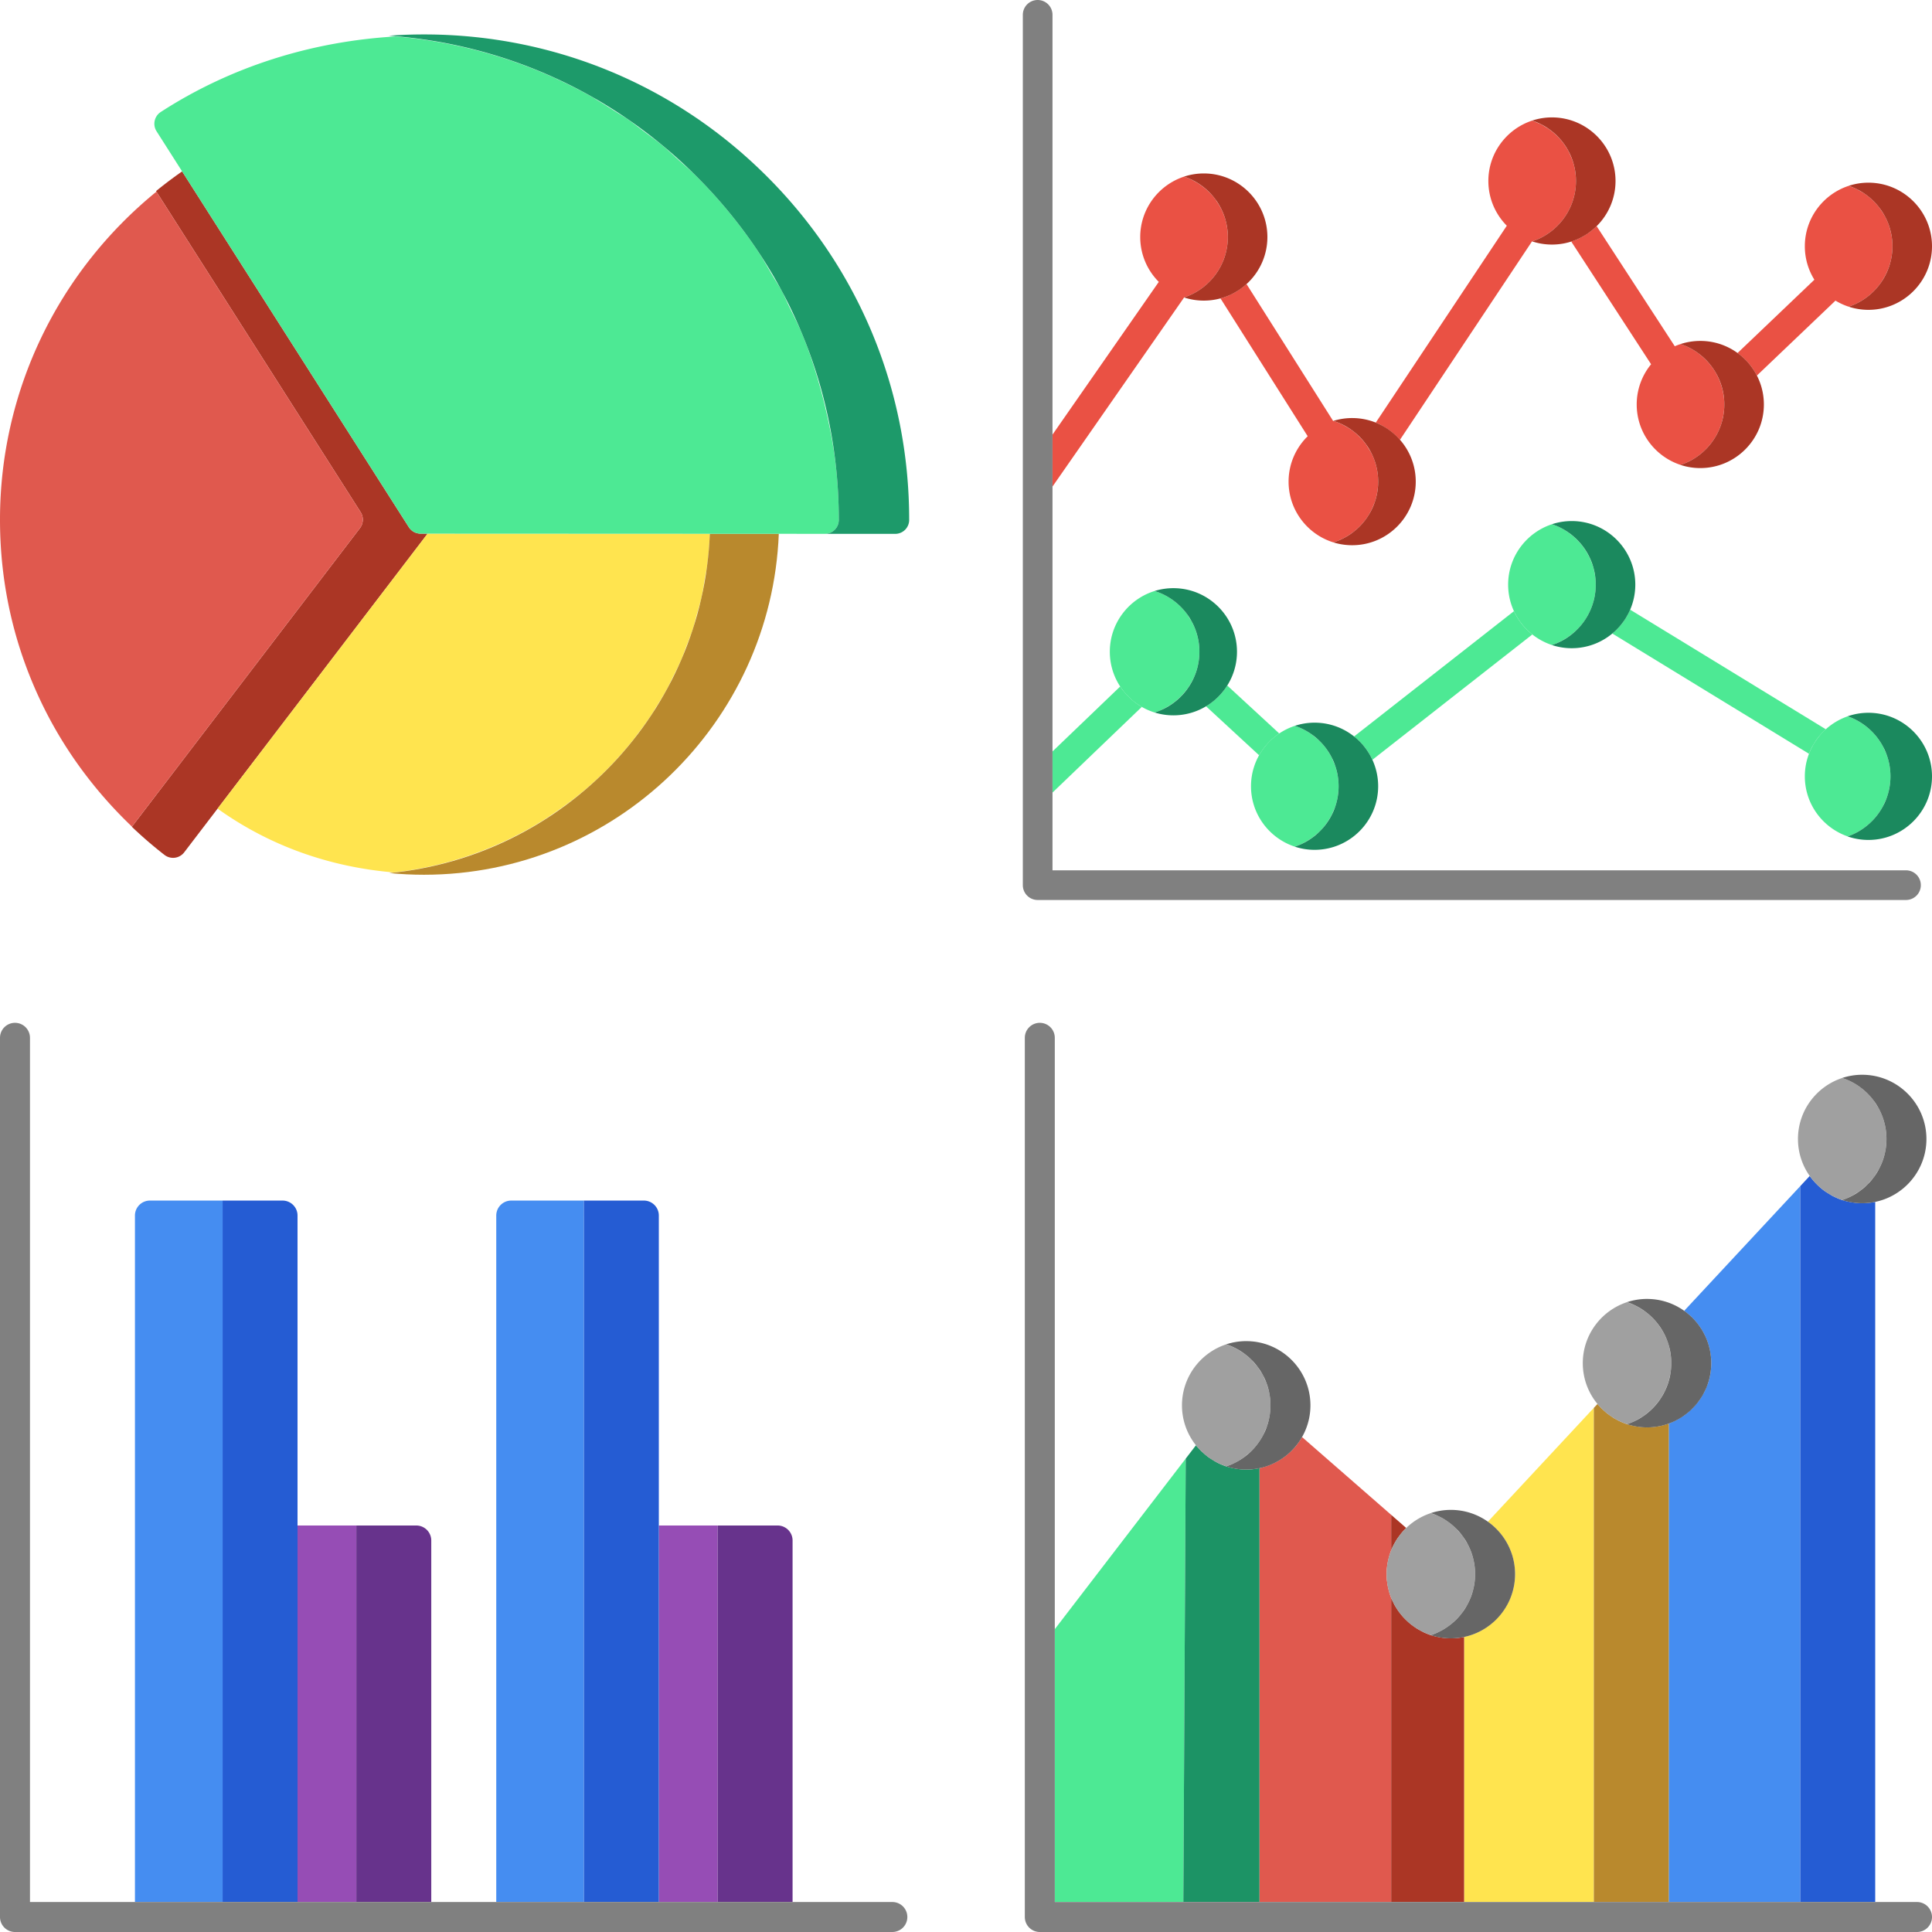 <svg xmlns="http://www.w3.org/2000/svg" xml:space="preserve" width="1700" height="1700" viewBox="0 0 1088.002 1088.002"><path d="M102.563 96.521a246 246 0 0 0-14.682 11.08l115.206 180.79a7.89 7.89 0 0 1-.383 9.03L74.256 465.61a238 238 0 0 0 18.365 15.83 7.9 7.9 0 0 0 5.857 1.588 7.9 7.9 0 0 0 5.253-3.035l137.064-179.465-3.906-.001a7.9 7.9 0 0 1-3.794-.975 8 8 0 0 1-1.598-1.159 8 8 0 0 1-.68-.718v-.001a8 8 0 0 1-.582-.798z" style="fill:#ab3625"/><path d="M240.795 300.527 122.53 455.379c29.39 21.065 63.375 32.93 99.245 35.932l.013-.001c.034-.004.066-.012.1-.015 20.77-2.286 40.547-7.853 58.923-16.015.791-.352 1.59-.688 2.377-1.05a200 200 0 0 0 24.964-13.713c.759-.491 1.494-1.015 2.246-1.516 8.052-5.359 15.768-11.192 22.945-17.628a202 202 0 0 0 12.428-12.153c.22-.236.414-.494.633-.73 3.729-4.012 7.318-8.155 10.71-12.462.25-.317.48-.649.712-.98.184-.238.347-.492.53-.731l.037-.051c3.103-4.027 6.112-8.132 8.906-12.393.642-.98 1.184-2.028 1.81-3.02 2.483-3.937 4.925-7.904 7.135-12.019l.002-.004c.817-1.522 1.485-3.13 2.263-4.675 1.864-3.699 3.747-7.388 5.384-11.213l.002-.005c.865-2.025 1.54-4.143 2.34-6.2 1.343-3.455 2.752-6.879 3.906-10.423l.002-.006c.884-2.72 1.531-5.538 2.3-8.306l.03-.109c.827-2.965 1.761-5.886 2.449-8.906v-.004c.833-3.66 1.382-7.42 2.01-11.151.38-2.266.908-4.48 1.212-6.77a200 200 0 0 0 1.587-18.462zm197.782.089v.045l.003-.045zm-8.717 50.24-.018.057c-.374 1.222-.692 2.463-1.054 3.686.369-1.242.692-2.501 1.072-3.742" style="fill:#ffe44f"/><path d="M399.733 300.6c-3.942 100.124-81.88 181.57-180.498 191.073 6.445.617 12.956.938 19.522.938 107.574 0 195.613-85.421 199.82-191.995z" style="fill:#b9892d"/><path d="M222.724 20.536c-47.074 2.756-92.54 16.875-132.188 42.525a7.89 7.89 0 0 0-2.37 10.868l142.07 222.945a7.9 7.9 0 0 0 6.653 3.652l267.214.12h.001v-.001l-39.264-.02a8 8 0 0 0 2.82-.644 7.7 7.7 0 0 0 2.396-1.625 8 8 0 0 0 .596-.675l.002-.002q.093-.121.181-.244l.007-.011a8 8 0 0 0 .338-.499l.019-.031c.054-.089.11-.177.16-.268a8 8 0 0 0 .333-.665q.032-.062.062-.126a8 8 0 0 0 .3-.869c.026-.086.046-.173.068-.26a8 8 0 0 0 .145-.72l.015-.093.023-.148a8 8 0 0 0 .062-.95l.001-.162v-.001c0-9.123-.444-18.178-1.322-27.14-1.171-11.955-3.396-23.667-6.087-35.232a271 271 0 0 0-2.15-8.607c-3.06-11.439-6.585-22.736-11.102-33.64-2.177-5.257-4.795-10.32-7.303-15.433-1.395-2.845-2.567-5.791-4.063-8.588l-.001-.001c-1.674-3.129-3.69-6.08-5.488-9.145-2.699-4.6-5.26-9.274-8.236-13.724v-.001a274 274 0 0 0-16.021-21.572 278 278 0 0 0-18.257-20.124l-.017-.018c-3.467-3.466-7.162-6.607-10.778-9.862-2.855-2.566-5.633-5.242-8.575-7.677-3.202-2.65-6.564-5.042-9.867-7.533-.69-.504-1.364-1.035-2.051-1.543-2.482-1.835-4.892-3.788-7.417-5.55-2.274-1.566-4.667-2.914-6.982-4.406-3.135-1.97-6.231-4.01-9.419-5.88-1.277-.751-2.493-1.615-3.781-2.344-6.478-3.66-13.108-7.018-19.849-10.122-.27-.125-.526-.278-.796-.402-28.209-12.878-58.577-20.862-90.038-23.545l-.042-.005h-.002z" style="fill:#4de994"/><path d="M238.755 19.39c-6.625 0-13.225.238-19.79.71 65.514 4.67 126.468 32.416 173.374 79.321 51.61 51.608 80.03 120.226 80.03 193.21v.163c0 2.094-.832 4.08-2.313 5.562-1.395 1.393-3.255 2.183-5.216 2.27l39.263.018h.002a7.87 7.87 0 0 0 5.58-2.288 7.84 7.84 0 0 0 2.313-5.562v-.162c0-72.985-28.419-141.604-80.029-193.21-51.608-51.61-120.226-80.032-193.212-80.032Z" style="fill:#1d9a6a"/><path d="m918.023 343.336-.006.013-.01.024a36 36 0 0 1-.316.625c-.5 1.097-1.026 2.18-1.63 3.215l-.028.058c-.224.382-.5.727-.737 1.1-.52.818-1.033 1.641-1.617 2.412-.028.037-.049.08-.077.117-.533.699-1.13 1.343-1.713 2-.303.343-.575.711-.89 1.042l-.035.04a36 36 0 0 1-1.15 1.076c-.564.54-1.118 1.088-1.712 1.594-.036.03-.068.066-.104.096l-.026.025 110.76 67.71a36 36 0 0 1 1.958-4.25c.173-.32.394-.607.577-.92.584-1.004 1.17-2.007 1.846-2.945l.08-.106c1.19-1.639 2.548-3.141 3.993-4.555a36 36 0 0 1 .994-.997l.02-.022zm-65.441.846-90.036 70.553.004.002a36 36 0 0 1 1.237 1.092c.38.332.767.654 1.133 1.001l.005.006a36 36 0 0 1 2.008 2.095l.004.004c.19.211.39.41.575.627.073.08.15.155.219.238.058.07.125.13.182.199l.011.013a36 36 0 0 1 1.694 2.223 36 36 0 0 1 .599.879 36 36 0 0 1 1.949 3.333 36 36 0 0 1 .338.673 36 36 0 0 1 .36.757l90.064-70.577-.165-.132a36 36 0 0 1-2.627-2.354c-.09-.087-.192-.16-.28-.249l-.053-.061a35.9 35.9 0 0 1-7.21-10.3zm-161.454 41.865-.09.142-.15.232a36 36 0 0 1-1.24 1.747c-.19.258-.36.53-.555.781l-.02.027a36 36 0 0 1-2.03 2.389l-.063.068c-1.012 1.083-2.11 2.078-3.248 3.03l-.01.01a36 36 0 0 1-3.942 2.857c-.205.129-.385.291-.593.416l-.01.007 29.88 27.564.25-.438.18-.305a36 36 0 0 1 .377-.54 36 36 0 0 1 2.313-3.308l.023-.033q.372-.471.759-.93l.203-.215a36 36 0 0 1 2.397-2.529 36 36 0 0 1 .648-.685 36 36 0 0 1 .507-.415c.424-.372.866-.72 1.307-1.072a36 36 0 0 1 .788-.645c.24-.18.483-.353.727-.528a36 36 0 0 1 .855-.62q.003-.004.008-.006zm-60.296.561-38.12 36.574v23.154L643 398.088c-1.454-.836-2.816-1.804-4.133-2.83a36 36 0 0 1-.483-.386c-.042-.034-.079-.073-.12-.106a36 36 0 0 1-2.374-2.103 36 36 0 0 1-.856-.837c-.07-.072-.128-.155-.197-.228a36 36 0 0 1-2.03-2.35c-.202-.25-.437-.472-.63-.73a36 36 0 0 1-.585-.797 36 36 0 0 1-.76-1.113" style="fill:#4de994"/><path d="M870.665 66.283c-.21.02-.417.05-.625.077.21-.023.415-.057.625-.076zm-7.815 1.623c-14.31 4.692-24.683 18.156-24.683 34.014 0 9.815 3.97 18.72 10.387 25.194L774.771 237.99c1.501.603 2.935 1.33 4.328 2.122l.006.002c.22.125.425.274.642.403q.246.158.497.312a36 36 0 0 1 2.92 2.003l.007.005c.171.132.335.272.505.407.187.15.378.299.563.453q1.439 1.195 2.745 2.53c.468.476.965.922 1.405 1.424l.013.014 74.355-111.738a36 36 0 0 0 .634.168 36 36 0 0 1-.558-.152c14.304-4.694 24.667-18.17 24.667-34.023 0-1.334-.1-2.643-.243-3.94a35 35 0 0 0-.114-.937 36 36 0 0 0-.706-3.796c-.288-1.153-.679-2.263-1.076-3.369a36 36 0 0 0-1.473-3.46c-.2-.416-.37-.85-.587-1.256-.668-1.237-1.428-2.416-2.226-3.566-.169-.242-.306-.506-.47-.751-.173-.238-.38-.448-.56-.682a36 36 0 0 0-2.742-3.178c-.39-.4-.809-.77-1.217-1.152a36 36 0 0 0-4.076-3.305 74 74 0 0 0-2.103-1.296q-.467-.275-.924-.569c-.464-.257-.913-.537-1.39-.775-.602-.27-1.223-.504-1.83-.766-.967-.416-1.906-.885-2.913-1.216M666.804 99.468c-14.311 4.692-24.684 18.154-24.684 34.013 0 9.85 3.997 18.782 10.454 25.262l-59.862 86.014v29.248l74.107-106.48a36 36 0 0 0 1.018.267 36 36 0 0 1-1.05-.285c10.43-3.424 18.762-11.515 22.512-21.792a35.5 35.5 0 0 0 2.154-12.234c0-1.343-.1-2.663-.245-3.968q-.052-.464-.114-.924a36 36 0 0 0-.718-3.836 35 35 0 0 0-.877-2.877 35.5 35.5 0 0 0-1.906-4.48c-.154-.304-.318-.6-.48-.897a42 42 0 0 0-1.848-2.963c-.273-.404-.486-.85-.775-1.242v-.001l-.001-.002a36 36 0 0 0-1.195-1.531c-.933-1.133-1.962-2.18-3.025-3.19-.407-.387-.835-.75-1.26-1.117a36 36 0 0 0-2.36-1.878c-.47-.342-.941-.679-1.428-.998a36 36 0 0 0-2.715-1.596c-.455-.245-.897-.511-1.365-.736a36 36 0 0 0-4.226-1.733c-.037-.012-.072-.031-.11-.044zm374.273 5.195c-14.312 4.69-24.686 18.155-24.686 34.015a35.6 35.6 0 0 0 5.373 18.85l-43.262 41.269c.235.17.442.374.672.55a36 36 0 0 1 1.968 1.612c.357.315.71.63 1.055.959a36 36 0 0 1 1.877 1.946c.264.293.541.571.795.873a36 36 0 0 1 2.342 3.073c.081.122.148.253.228.375a36 36 0 0 1 1.765 2.99c.059.111.133.211.19.323l44.247-42.206a35.6 35.6 0 0 0 7.418 3.408 35.6 35.6 0 0 0 5.165-2.16 36 36 0 0 0 12.53-10.666l.051-.079c.946-1.29 1.777-2.665 2.546-4.077.181-.332.364-.662.534-1a35.5 35.5 0 0 0 1.888-4.438c.335-.976.647-1.964.898-2.976.433-1.742.726-3.536.892-5.368.01-.105.03-.207.039-.313v-.001a36 36 0 0 0 0-5.885v-.001c-.011-.136-.037-.267-.05-.403a36 36 0 0 0-.304-2.475c-.076-.462-.188-.91-.281-1.366a36 36 0 0 0-.988-3.811c-.036-.113-.06-.23-.099-.342v-.002a35.5 35.5 0 0 0-2.187-5.144c-.75-1.438-1.633-2.792-2.564-4.108-.135-.19-.232-.406-.37-.594a36 36 0 0 0-7.801-7.757c-1.286-.937-2.664-1.748-4.072-2.51-.082-.044-.158-.095-.236-.146-.142-.076-.266-.179-.41-.253-1.441-.742-2.961-1.345-4.507-1.887l-.033-.014c-.213-.074-.405-.188-.62-.258zM899.145 127.36l-.008.006c-1.023 1.012-2.125 1.94-3.263 2.823l-.394.337c-.174.131-.37.231-.546.36a36 36 0 0 1-2.808 1.84c-.2.12-.38.27-.584.384-.1.057-.209.1-.31.156-.521.289-1.062.543-1.6.805-.397.195-.779.417-1.185.597l-.01.005c-.103.045-.211.077-.313.121-.535.231-1.087.426-1.635.631-.435.163-.855.354-1.297.5l-.337.11 44.96 69.093a35.64 35.64 0 0 0-8.105 22.661c0 15.86 10.373 29.325 24.685 34.016a35.9 35.9 0 0 0 14.08-8.649c.058-.057.103-.128.161-.187a36 36 0 0 0 3.443-3.991 36 36 0 0 0 2.933-4.7 35.6 35.6 0 0 0 2.19-5.148c.45-1.347.796-2.74 1.085-4.152.094-.456.206-.905.282-1.366a36 36 0 0 0 .303-2.475c.013-.136.04-.267.05-.403q.12-1.457.12-2.943v-.001c0-1.378-.095-2.732-.247-4.07-.049-.429-.132-.848-.196-1.273a36 36 0 0 0-.497-2.687 35 35 0 0 0-.363-1.404 35 35 0 0 0-.763-2.436c-.16-.452-.319-.904-.496-1.348a36 36 0 0 0-1.093-2.434c-.18-.367-.343-.744-.535-1.105a36 36 0 0 0-1.942-3.25l-.034-.056c-.014-.021-.033-.04-.047-.061a36 36 0 0 0-2.288-2.981c-.266-.315-.557-.607-.834-.912a36 36 0 0 0-1.655-1.708c-1.182-1.141-2.42-2.228-3.75-3.2a35.6 35.6 0 0 0-9.918-5.095q-1.655.53-3.231 1.222zm-197.159 32.617-.01.009a36 36 0 0 1-1.39 1.141c-.33.27-.647.551-.986.81l-.26.178a36 36 0 0 1-2.105 1.437 36 36 0 0 1-1.091.745c-.144.086-.305.144-.45.228-.919.527-1.875.99-2.843 1.436-.339.156-.651.358-.996.504-.07.03-.145.046-.215.075a35.5 35.5 0 0 1-4.326 1.498l49.11 77.628c-6.637 6.503-10.761 15.562-10.761 25.566 0 16.063 10.632 29.687 25.228 34.21.97-.3 1.918-.647 2.85-1.026.32-.13.627-.283.942-.421a36 36 0 0 0 1.68-.781 36 36 0 0 0 4.222-2.527c.511-.353 1.033-.691 1.524-1.07a36 36 0 0 0 3.384-2.99 36 36 0 0 0 3.478-3.961v-.001h.001l.001-.001q.946-1.261 1.78-2.606c.543-.875 1.016-1.795 1.483-2.718q.76-1.516 1.376-3.111c.186-.475.411-.931.578-1.416.217-.634.394-1.286.576-1.935.081-.29.18-.572.255-.864.017-.067.026-.138.042-.205.293-1.184.508-2.397.68-3.624q.067-.492.123-.988c.144-1.302.245-2.617.245-3.955v-.007a36 36 0 0 0-.485-5.893v-.001a36 36 0 0 0-.619-2.945c-.158-.61-.35-1.206-.536-1.804-.077-.247-.138-.5-.216-.746a36 36 0 0 0-1.052-2.744l-.002-.002v-.002l-.017-.035c-.423-.977-.912-1.916-1.417-2.846-.309-.515-.65-1.008-.964-1.521-.551-.903-1.081-1.82-1.696-2.675-.18-.244-.383-.469-.57-.708a36 36 0 0 0-2.775-3.161c-.282-.286-.56-.576-.85-.853-1.207-1.145-2.475-2.227-3.832-3.197-.138-.1-.29-.18-.43-.278a38 38 0 0 0-3.637-2.177q-.135-.074-.264-.158c-.527-.274-1.052-.552-1.595-.8l-.312-.14-.707-.317a36 36 0 0 0-3.115-1.158l-.117-.04c-.05.014-.1.02-.149.034zm345.162 14.149c.246.035.493.063.74.093l-.048-.009a36 36 0 0 1-.692-.085zm1.28.16q.35.038.703.068l-.283-.041-.09-.009zm.71.07.319.025-.181-.02zm-98.496 18.333c-1.442.277-2.86.622-4.233 1.07.155-.05.323-.067.479-.116a37 37 0 0 1 3.754-.954" style="fill:#ea5144"/><path d="M650.219 332.823c-14.594 4.524-25.225 18.147-25.225 34.208 0 16.06 10.63 29.684 25.225 34.207q1.367-.424 2.686-.951l.001-.001.015-.006c1.237-.496 2.404-1.122 3.569-1.748a36 36 0 0 0 2.581-1.543c.683-.445 1.36-.894 2.01-1.383a36 36 0 0 0 2.312-1.929c.6-.534 1.203-1.064 1.765-1.637.713-.727 1.365-1.508 2.014-2.293.54-.652 1.097-1.288 1.59-1.978.283-.398.547-.81.813-1.22.577-.883 1.105-1.8 1.605-2.734.276-.522.57-1.034.822-1.57a36 36 0 0 0 1.685-4.191c.065-.2.118-.405.179-.607a35 35 0 0 0 1.119-4.756c.022-.138.03-.28.05-.417a36 36 0 0 0 .403-5.21l.001-.032a35 35 0 0 0-.215-3.733c-.027-.264-.064-.525-.097-.788a35 35 0 0 0-.563-3.249c-.023-.107-.042-.215-.067-.322a36 36 0 0 0-2.555-7.269c-.211-.442-.406-.894-.635-1.326v-.001c-.508-.96-1.145-1.832-1.735-2.738-.432-.663-.797-1.373-1.271-2.005a36 36 0 0 0-3.69-4.198 36 36 0 0 0-4.295-3.583h-.001a36 36 0 0 0-4.823-2.884v-.001a36 36 0 0 0-2.586-1.155v-.001a36 36 0 0 0-2.687-.953zm5.741 69.646h.002z" style="fill:#4de994"/><path d="M660.8 331.224c-3.683 0-7.237.56-10.583 1.598 14.593 4.524 25.224 18.148 25.224 34.209 0 16.06-10.63 29.685-25.224 34.208a35.7 35.7 0 0 0 10.583 1.598c19.744 0 35.805-16.063 35.805-35.806 0-19.744-16.063-35.807-35.805-35.807" style="fill:#1b895e"/><path d="M729.181 408.76c-14.31 4.693-24.683 18.157-24.683 34.016s10.373 29.323 24.683 34.015c1.615-.53 3.16-1.208 4.665-1.953.427-.211.84-.447 1.257-.675a36 36 0 0 0 3.198-1.97c.39-.27.788-.53 1.167-.815.227-.2.454-.401.692-.59 1.065-.842 2.133-1.683 3.095-2.638l.058-.064c1.15-1.148 2.196-2.395 3.182-3.689.294-.386.565-.788.844-1.186a37 37 0 0 0 1.966-3.15c.236-.424.482-.84.7-1.275.362-.777.68-1.579 1.01-2.374.31-.746.687-1.457.953-2.225l.023-.07.075-.229a35.5 35.5 0 0 0 1.303-5.373c.104-.649.175-1.308.241-1.968.016-.147.04-.291.054-.439.102-1.098.169-2.206.169-3.33v-.002a36 36 0 0 0-.17-3.345 36 36 0 0 0-.304-2.475c-.076-.462-.188-.91-.281-1.366-.29-1.413-.635-2.805-1.087-4.152-.266-.795-.656-1.527-.976-2.295-.398-.958-.74-1.945-1.216-2.86-.076-.144-.181-.27-.259-.414-.803-1.489-1.68-2.933-2.677-4.286v-.002a36 36 0 0 0-3.599-4.17c-.965-.958-2.036-1.8-3.104-2.645-.376-.299-.706-.651-1.095-.934v-.001l-.002-.001v-.001a36 36 0 0 0-4.718-2.906 35.6 35.6 0 0 0-5.163-2.16z" style="fill:#4de994"/><path d="M740.304 406.97c-3.89 0-7.63.632-11.139 1.783 14.305 4.695 24.668 18.168 24.668 34.023s-10.363 29.327-24.668 34.022a35.6 35.6 0 0 0 11.139 1.784c19.744 0 35.806-16.063 35.806-35.806.001-19.743-16.063-35.807-35.806-35.807" style="fill:#1b895e"/><path d="M881.804 293.596c-.382.036-.76.092-1.137.14.379-.048.754-.104 1.137-.14m-7.812 1.622c-14.312 4.691-24.685 18.156-24.685 34.015s10.373 29.325 24.685 34.016l.04-.016c1.584-.523 3.102-1.184 4.58-1.914.462-.228.906-.484 1.357-.73a36 36 0 0 0 3.081-1.898c.422-.29.848-.573 1.257-.88 1.28-.965 2.514-1.989 3.653-3.113.036-.035.076-.064.112-.099a36 36 0 0 0 6.537-8.877 35.6 35.6 0 0 0 2.189-5.149c.472-1.41.832-2.869 1.127-4.351.078-.39.176-.772.24-1.166.118-.716.194-1.444.268-2.173.024-.236.067-.467.086-.705v-.002q.12-1.456.12-2.941c0-1.625-.13-3.22-.341-4.788-.068-.502-.186-.987-.274-1.482-.2-1.123-.416-2.24-.719-3.325a35 35 0 0 0-.227-.784c-.235-.772-.547-1.51-.831-2.259a36 36 0 0 0-1.278-3.003 36 36 0 0 0-.991-1.86 36 36 0 0 0-1.68-2.69 36 36 0 0 0-1.379-1.91 36 36 0 0 0-1.132-1.363 36 36 0 0 0-1.957-2.061c-.405-.397-.804-.798-1.227-1.175a36 36 0 0 0-2.41-1.939c-.384-.287-.75-.597-1.146-.869a36 36 0 0 0-3.892-2.347 35.6 35.6 0 0 0-5.163-2.161z" style="fill:#4de994"/><path d="M885.112 293.43c-3.89 0-7.63.63-11.14 1.782 14.306 4.695 24.667 18.167 24.667 34.022s-10.362 29.33-24.666 34.024a35.6 35.6 0 0 0 11.139 1.782c19.744 0 35.805-16.063 35.805-35.806s-16.062-35.805-35.805-35.805z" style="fill:#1b895e"/><path d="M1040.536 403.39c-14.029 4.853-24.145 18.16-24.145 33.816s10.118 28.965 24.146 33.817c.01-.003.014-.006.02-.009.026-.01.05-.024.076-.033a36 36 0 0 0 4.955-2.168c.072-.038.134-.092.206-.131a36 36 0 0 0 4.406-2.799 36 36 0 0 0 4.1-3.576v-.001c.087-.088.155-.194.24-.283a36 36 0 0 0 3.278-3.872 36 36 0 0 0 2.861-4.656v-.001c.186-.363.301-.764.475-1.134.608-1.29 1.206-2.588 1.658-3.958q.436-1.321.77-2.686c.12-.49.204-.993.303-1.491.085-.426.19-.844.26-1.275q.228-1.402.344-2.838v-.002a36.2 36.2 0 0 0-.344-8.645v-.004c-.07-.429-.174-.846-.258-1.27-.1-.497-.183-1-.303-1.49q-.335-1.365-.771-2.687c-.452-1.37-1.05-2.667-1.658-3.958-.174-.37-.288-.77-.475-1.133v-.002a36.1 36.1 0 0 0-15.092-15.319 36 36 0 0 0-5.053-2.21z" style="fill:#4de994"/><path d="M1052.197 401.4a35.7 35.7 0 0 0-11.696 1.972c14.015 4.859 24.108 18.186 24.108 33.834s-10.094 28.975-24.11 33.834a35.6 35.6 0 0 0 11.698 1.972c19.744 0 35.805-16.063 35.805-35.806s-16.062-35.807-35.805-35.807" style="fill:#1b895e"/><path d="M584.359 0a8.354 8.354 0 0 0-8.355 8.354v490.118a8.354 8.354 0 0 0 8.355 8.354h489.002a8.354 8.354 0 0 0 8.353-8.355 8.353 8.353 0 0 0-8.353-8.354H592.712V8.354A8.353 8.353 0 0 0 584.36 0Z" style="fill:gray"/><path d="M873.973 66.115v.001c-3.89 0-7.63.632-11.139 1.783C877.14 72.594 887.5 86.066 887.5 101.92s-10.362 29.33-24.666 34.024a35.6 35.6 0 0 0 11.139 1.782c19.744 0 35.805-16.062 35.805-35.806s-16.062-35.805-35.805-35.805m-196.047 31.56c-3.889 0-7.63.633-11.139 1.784 14.305 4.695 24.666 18.167 24.666 34.023 0 15.855-10.362 29.33-24.666 34.025a35.6 35.6 0 0 0 11.14 1.78c19.743 0 35.804-16.061 35.804-35.804s-16.062-35.808-35.805-35.808m374.27 5.198c-3.888 0-7.629.631-11.138 1.782 14.305 4.695 24.666 18.17 24.666 34.024 0 15.855-10.362 29.328-24.666 34.023a35.6 35.6 0 0 0 11.139 1.785c19.744 0 35.805-16.064 35.805-35.808.001-19.743-16.062-35.806-35.805-35.806m-94.68 89.114c-3.89 0-7.63.631-11.14 1.782 14.305 4.695 24.667 18.168 24.667 34.023s-10.362 29.328-24.666 34.023a35.6 35.6 0 0 0 11.139 1.783c19.744 0 35.805-16.062 35.805-35.806s-16.063-35.805-35.805-35.805m-196.047 43.44c-3.683 0-7.235.561-10.581 1.597 14.593 4.524 25.223 18.15 25.223 34.21 0 16.062-10.63 29.686-25.223 34.21a35.7 35.7 0 0 0 10.58 1.597c19.745 0 35.807-16.063 35.807-35.806 0-19.744-16.064-35.807-35.806-35.807" style="fill:#ab3625"/><path d="M371.022 859.082v212.04h33.117v-212.04Z" style="fill:#964db5"/><path d="M404.14 859.082v212.04h42.198v-203.6a8.44 8.44 0 0 0-8.44-8.44z" style="fill:#67338c"/><path d="M287.906 676.099a8.44 8.44 0 0 0-8.44 8.44v386.583h49.358V676.1Z" style="fill:#458df1"/><path d="m362.582 676.097-33.758.001v395.024h42.198V684.538a8.44 8.44 0 0 0-8.44-8.44" style="fill:#255cd3"/><path d="M167.552 859.082v212.04h33.118v-212.04Z" style="fill:#964db5"/><path d="M200.67 859.082v212.04h42.198v-203.6a8.44 8.44 0 0 0-8.44-8.44z" style="fill:#67338c"/><path d="M84.434 676.099a8.44 8.44 0 0 0-8.44 8.44v386.583h49.36V676.1Z" style="fill:#458df1"/><path d="m159.112 676.097-33.758.001v395.024h42.198V684.538a8.44 8.44 0 0 0-8.44-8.44" style="fill:#255cd3"/><path d="M8.44 576.001a8.44 8.44 0 0 0-8.44 8.44v495.12a8.44 8.44 0 0 0 8.44 8.44h493.996a8.44 8.44 0 1 0 0-16.879H16.88v-486.68a8.44 8.44 0 0 0-8.44-8.44z" style="fill:gray"/><path d="m1013.82 667.96-65.37 70.219.11.079.182.13a37 37 0 0 1 .807.663c.779.601 1.551 1.208 2.278 1.87l.15.122c.311.286.595.6.885.908.62.612 1.24 1.224 1.815 1.88l.217.224c.28.325.53.674.787 1.018a37 37 0 0 1 1.516 1.983l.25.33c.22.324.412.669.61 1.01.41.648.821 1.294 1.191 1.97l.278.458.186.357c.167.326.287.677.445 1.008a37 37 0 0 1 .931 2.111c.101.254.233.49.329.746a36 36 0 0 1 .297.963q.37 1.08.673 2.191c.095.301.202.597.277.906a36 36 0 0 1 .167.91q.235 1.097.403 2.22c.066.359.15.712.194 1.078a36 36 0 0 1 .175 1.836 36.5 36.5 0 0 1-.032 5.451c-.022.262-.067.517-.094.778l-.036.292q-.076.687-.166 1.37c-.015.094-.02.192-.035.287l-.013.1-.004.026a36 36 0 0 1-1.122 4.716c-.056.184-.1.372-.158.554q-.028.105-.061.21l-.01.032c-.187.564-.463 1.083-.676 1.634l-.032.075c-.03.08-.069.157-.1.238-.401 1.01-.782 2.029-1.27 2.992-.035.073-.058.152-.095.224l-.013.031c-.194.375-.43.72-.654 1.074-.101.18-.224.345-.326.525-.558.955-1.104 1.912-1.744 2.809-.065.092-.112.197-.179.288l-.024.038c-.278.38-.61.713-.903 1.082l-.078.09c-.101.128-.216.243-.317.37-.639.781-1.267 1.565-1.968 2.29-.101.106-.185.23-.289.334-.017.018-.03.039-.048.056-.285.286-.61.526-.905.803-.06.057-.129.105-.19.161-.114.107-.241.2-.357.306-.74.67-1.476 1.337-2.27 1.944-.142.111-.266.244-.41.351l-.063.053c-.313.23-.66.412-.98.632-.031.023-.067.04-.1.063-.142.098-.297.177-.44.274-.846.561-1.692 1.11-2.585 1.6-.183.104-.348.234-.534.332-.023.012-.042.03-.065.041-.365.192-.757.33-1.129.51-.72.347-1.435.706-2.169 1.03q-.492.22-.997.412l-.2.073v269.422h74.059z" style="fill:#458df1"/><path d="m1019.14 662.245-5.32 5.712v403.166h42.2V676.846a36.2 36.2 0 0 1-7.33.746c-1.13 0-2.244-.067-3.35-.17l-.104-.012a36 36 0 0 1-.968-.117l-.029-.004-.01-.001a36 36 0 0 1-1.76-.27c-.053-.01-.102-.026-.153-.038l-.01-.001a36 36 0 0 1-4.84-1.18c-.01-.001-.01-.002-.014-.004l-.016-.004v-.005l-.154-.051a36 36 0 0 1-.575-.199 36 36 0 0 1-1.955-.76 36 36 0 0 1-1.9-.882l-.47-.218c-.074-.038-.151-.068-.225-.106l-.051-.029c-.097-.05-.19-.107-.285-.161-.64-.34-1.223-.761-1.84-1.137a36 36 0 0 1-2.323-1.44c-.099-.07-.203-.135-.3-.207-.028-.02-.05-.046-.077-.066-.017-.013-.03-.03-.049-.043a36.4 36.4 0 0 1-4.794-4.272 36 36 0 0 1-2.906-3.444c-.085-.116-.18-.222-.264-.339-.04-.055-.086-.105-.125-.161-.01-.008-.013-.017-.019-.025z" style="fill:#255cd3"/><path d="m897.563 792.841-59.66 64.09.036.026c.25.177.478.382.716.575a36 36 0 0 1 2.056 1.646l.003.003.017.015a36 36 0 0 1 2.856 2.785l.005.005.015.016.006.008a36 36 0 0 1 2.717 3.319l.005.007.006.009.01.013c.94 1.302 1.815 2.65 2.578 4.073v.003c.002 0 .004.005.005.006v.002c.013.022.02.046.032.067a36 36 0 0 1 1.621 3.51l.001.003v.001l.001.005.002.006c.5 1.245.92 2.525 1.282 3.833v.006l.005.012c.127.462.25.924.358 1.393.209.897.371 1.807.512 2.727q0 .005.003.011l.005.03c.064.425.144.842.193 1.27l.001.006v.005a36 36 0 0 1 .255 4.134v.001q0 1.87-.187 3.693a36 36 0 0 1-.173 1.123l-.008.053a36 36 0 0 1-.185 1.209 36 36 0 0 1-.183 1.2 36 36 0 0 1-.84 3.293l-.038.123-.015.049-.001.004-.004.009c-.295.944-.696 1.837-1.064 2.746l-.062.16v.002h-.001c-.014.032-.033.061-.046.093a36 36 0 0 1-1.88 3.857c-.03.053-.049.112-.08.165l-.23.42h-.001v.002h-.001c-.037.063-.082.119-.12.18a36 36 0 0 1-1.785 2.723c-.168.234-.348.456-.522.685a36.4 36.4 0 0 1-6.608 6.693c-.32.249-.615.525-.943.764-.152.11-.318.2-.471.307q-.994.697-2.034 1.328c-.629.384-1.276.735-1.929 1.082-.605.319-1.196.655-1.821.94a36 36 0 0 1-3.995 1.556c-.337.108-.687.179-1.027.277-.808.232-1.61.482-2.44.657v149.267h73.052z" style="fill:#ffe44f"/><path d="m899.615 790.639-2.05 2.202v278.281h42.195v-269.42l-.067.023c-.26.09-.527.16-.789.247l-.015.005q-.6.199-1.209.377l-.04.013-.045.01q-.968.28-1.957.506l-.015.004h-.008c-.403.093-.803.19-1.211.27l-.045.01-.04.005a36 36 0 0 1-2.18.334l-.084.013-.016.002c-.34.042-.673.1-1.014.132l-.035.005-.03.001a37 37 0 0 1-2.656.135c-.205.005-.404.03-.61.031q-.066.002-.133.008l-.044.001q-.299 0-.596-.006h-.007a38 38 0 0 1-2.746-.163l-.028-.004c-.108-.01-.215-.027-.323-.04h-.002a36 36 0 0 1-1.734-.242h-.007a36 36 0 0 1-.773-.118l-.163-.04-.01-.003a36 36 0 0 1-4.862-1.188l.012-.006a36 36 0 0 1-.92-.317l-.263-.096a36 36 0 0 1-3.859-1.707c-.351-.178-.688-.375-1.033-.565-.516-.283-1.048-.541-1.548-.848a36 36 0 0 1-1.013-.712 36 36 0 0 1-1.74-1.222 36 36 0 0 1-.777-.548c-.344-.272-.658-.577-.992-.86l-.243-.222a36 36 0 0 1-1.56-1.418 36 36 0 0 1-.407-.37c-.378-.379-.726-.783-1.087-1.178a36 36 0 0 1-1.201-1.302l-.019-.02z" style="fill:#b9892d"/><path d="m733.251 809.271-.112.194a35 35 0 0 1-1.485 2.3c-.287.42-.578.832-.881 1.238-.307.416-.605.84-.932 1.24a10 10 0 0 1-.208.253c-.13.157-.279.298-.412.453-.316.368-.647.72-.977 1.075-.268.287-.516.593-.793.871l-.135.137c-.127.126-.276.227-.406.35a36.3 36.3 0 0 1-7.401 5.532c-.134.082-.258.18-.396.255a1.5 1.5 0 0 1-.21.114c-.18.098-.384.156-.568.25a36 36 0 0 1-6.936 2.714c-.345.099-.678.226-1.028.315a30 30 0 0 1-1.107.257v244.304h74.172V899.86q-.134-.335-.26-.672c-.492-1.302-.882-2.651-1.222-4.02a36 36 0 0 1-.215-.919l-.035-.16a37 37 0 0 1-.556-3.403c-.025-.2-.077-.39-.098-.59l-.02-.127-.004-.09a39 39 0 0 1-.072-.88 35 35 0 0 1-.093-2.537c0-1.219.066-2.422.184-3.61.011-.11.034-.218.047-.329l.001-.004v-.003a36 36 0 0 1 .764-4.33c.414-1.755.919-3.476 1.579-5.122v-19.986zm91.26 112.586v149.265Z" style="fill:#e0594e"/><path d="M783.436 853.078v19.985l.001-.001.001-.003a36 36 0 0 1 1.8-3.784l.008-.015c.022-.04.049-.076.07-.116a36 36 0 0 1 1.83-2.995l.014-.025.013-.021c.192-.282.41-.544.615-.815l.03-.042c.496-.68.988-1.36 1.528-2.003l.04-.05q.007-.013.017-.024a37 37 0 0 1 2.305-2.491l.138-.137.067-.063zm0 46.782v171.263h41.074V921.857a36 36 0 0 1-.666.133 35 35 0 0 1-3.379.48l-.22.01a36 36 0 0 1-3.211.153c-1.13 0-2.243-.067-3.347-.17l-.097-.013h-.004a36 36 0 0 1-1.02-.125h-.015a36 36 0 0 1-1.727-.264l-.16-.039-.008-.003a36 36 0 0 1-4.873-1.189h-.003l.008-.002q.002 0 .005-.003h.002a36 36 0 0 1-3.962-1.582 36 36 0 0 1-.694-.363c-.538-.264-1.05-.564-1.572-.855-.483-.26-.976-.506-1.443-.793a36 36 0 0 1-1.261-.843c-.088-.06-.17-.126-.258-.186a36 36 0 0 1-1.476-1.066c-.149-.113-.308-.213-.455-.329a36 36 0 0 1-1.272-1.064c-.341-.295-.66-.612-.99-.919a36 36 0 0 1-1.382-1.337 36 36 0 0 1-.675-.699 36 36 0 0 1-1.713-2.037l-.218-.28c-.243-.316-.498-.618-.731-.942l-.006-.008a36 36 0 0 1-1.638-2.52 36 36 0 0 1-.63-1.02c-.072-.13-.125-.271-.196-.402-.262-.484-.482-.988-.722-1.485-.317-.645-.67-1.27-.944-1.938z" style="fill:#ab3625"/><path d="m673.496 813.905-79.49 103.558v153.66h72.381l1.354-249.716 5.756-7.5z" style="fill:#4de994"/><path d="m673.497 813.908-5.756 7.499-1.354 249.716h42.877V826.82l-.023.004-.075.011c-.226.047-.461.072-.691.11q-.742.122-1.487.233-.138.019-.274.041c-.396.054-.783.14-1.183.181a36 36 0 0 1-3.732.194l-.039-.002c-.085 0-.167-.012-.252-.012a37 37 0 0 1-3.077-.158l-.078-.01h-.003a36 36 0 0 1-.965-.116l-.017-.003-.05-.007a36 36 0 0 1-1.76-.269l-.155-.037-.004-.001a36 36 0 0 1-4.852-1.185l.004-.002.011-.004-.32-.108-.271-.094a36 36 0 0 1-4.279-1.822c-.098-.05-.183-.119-.281-.169-1.15-.588-2.228-1.283-3.304-1.986-.45-.296-.928-.55-1.364-.865-1.17-.842-2.252-1.785-3.312-2.756-.236-.217-.508-.393-.739-.615-.049-.048-.09-.103-.139-.15-.547-.535-1.043-1.112-1.556-1.68-.474-.514-.986-.992-1.424-1.538l-.076-.095z" style="fill:#1c9365"/><path d="M585.566 576.002a8.44 8.44 0 0 0-8.44 8.44v495.12a8.44 8.44 0 0 0 8.44 8.44h493.996a8.44 8.44 0 0 0 8.44-8.439 8.44 8.44 0 0 0-8.44-8.44H594.006v-486.68a8.44 8.44 0 0 0-8.44-8.44" style="fill:gray"/><path d="M690.561 757.058c-14.455 4.74-24.934 18.342-24.934 34.362 0 16.022 10.48 29.625 24.938 34.364.149-.049.282-.13.43-.18l.021-.009c.062-.021.119-.053.18-.075 1.575-.549 3.12-1.166 4.585-1.92l.024-.014.006-.004c1.476-.76 2.873-1.65 4.223-2.6l.004-.002a37 37 0 0 0 1.245-.944c.39-.3.746-.642 1.125-.958.549-.46 1.113-.902 1.635-1.393l.004-.004a37 37 0 0 0 1.116-1.069c1.14-1.17 2.226-2.394 3.201-3.71l.065-.077.004-.005.003-.004a36 36 0 0 0 2.924-4.683l.03-.052c.482-.923.828-1.921 1.23-2.89.322-.774.716-1.51.984-2.31v-.005c.17-.51.304-1.035.453-1.555.113-.398.247-.787.347-1.191a36 36 0 0 0 .586-2.85 36 36 0 0 0 .354-2.885v-.001a37 37 0 0 0 .12-2.973 36 36 0 0 0-.132-3.064c-.022-.27-.062-.534-.097-.8-.079-.733-.155-1.467-.276-2.186q-.04-.233-.082-.464c-.278-1.524-.71-2.992-1.175-4.443a36 36 0 0 0-.37-1.183c-.345-.963-.795-1.872-1.21-2.8-.287-.627-.51-1.289-.83-1.896l-.073-.128c-.525-.982-1.165-1.888-1.773-2.816-.365-.554-.672-1.15-1.066-1.682-.64-.859-1.383-1.627-2.091-2.427-.452-.509-.867-1.048-1.332-1.542-.06-.06-.107-.134-.167-.194l-.005-.005c-.578-.575-1.215-1.086-1.83-1.621-.36-.307-.698-.64-1.068-.936a37 37 0 0 0-.62-.49c-.472-.36-.972-.682-1.46-1.02l-.013-.007a37 37 0 0 0-3.257-2.007q-.281-.155-.567-.306c-.236-.129-.469-.26-.71-.38a40 40 0 0 0-3.695-1.546c-.342-.124-.654-.305-1-.419h-.001z" style="fill:#a0a0a0"/><path d="M701.799 755.249a36 36 0 0 0-11.253 1.802c14.451 4.743 24.918 18.353 24.918 34.37s-10.467 29.628-24.918 34.37a36 36 0 0 0 11.253 1.802c19.946 0 36.171-16.226 36.171-36.172s-16.225-36.171-36.17-36.171" style="fill:#666"/><path d="M805.796 852.098c-14.456 4.74-24.935 18.342-24.935 34.364 0 16.02 10.48 29.622 24.935 34.362h.005l.015-.009c.34-.114.646-.288.98-.41 1.44-.522 2.867-1.07 4.215-1.764h.001c.12-.06.221-.147.34-.21 1.54-.812 3.031-1.71 4.43-2.73l.034-.028c1.313-.96 2.533-2.033 3.704-3.155a37 37 0 0 0 .924-.92c1.124-1.157 2.2-2.365 3.164-3.664l.055-.066v-.001c.205-.276.35-.592.546-.874.868-1.25 1.712-2.518 2.42-3.875v-.003l.004-.005c.774-1.486 1.412-3.051 1.977-4.649a36 36 0 0 0 1.029-3.29 36 36 0 0 0 .711-3.856l.001-.01q.06-.452.111-.91v-.004a36 36 0 0 0 .237-3.93 36 36 0 0 0-.242-3.971q-.046-.42-.102-.838a36 36 0 0 0-.716-3.901l-.001-.001a36 36 0 0 0-1.025-3.283l-.001-.005c-.559-1.58-1.193-3.125-1.957-4.596l-.027-.06-.001-.006-.01-.015c-.294-.564-.683-1.065-1.005-1.61-.625-1.057-1.222-2.134-1.948-3.118-.651-.884-1.418-1.669-2.145-2.488-.506-.57-.954-1.194-1.495-1.732l-.001-.001-.007-.01a36.5 36.5 0 0 0-4.19-3.57l-.014-.012-.028-.022c-1.4-1.02-2.89-1.917-4.43-2.73-.117-.063-.219-.148-.338-.21-1.349-.692-2.776-1.241-4.216-1.764-.341-.124-.653-.305-1-.419z" style="fill:#a0a0a0"/><path d="M817.034 850.29a36 36 0 0 0-11.253 1.802c14.451 4.743 24.92 18.353 24.92 34.37s-10.469 29.625-24.92 34.368a36 36 0 0 0 11.253 1.803c19.945 0 36.173-16.226 36.173-36.171 0-19.946-16.227-36.173-36.173-36.173" style="fill:#666"/><path d="M916.28 733.299c-14.456 4.74-24.933 18.341-24.933 34.362s10.478 29.623 24.933 34.363a36 36 0 0 0 4.898-2.05c.395-.199.767-.433 1.147-.656.129-.07.252-.15.38-.222 1.017-.572 2.02-1.165 2.973-1.832.366-.256.712-.536 1.062-.811.235-.178.463-.363.693-.547a36 36 0 0 0 2.32-1.98c.262-.247.511-.507.766-.762.317-.317.623-.642.928-.97a38 38 0 0 0 1.885-2.185c.159-.2.309-.409.468-.609.557-.735 1.119-1.466 1.62-2.244.397-.617.742-1.269 1.102-1.91.445-.795.889-1.59 1.275-2.42.319-.687.587-1.399.863-2.107.33-.847.651-1.7.918-2.576.225-.73.391-1.483.575-2.23.289-1.226.587-2.45.746-3.722q.28-2.227.281-4.53l-.006-.098a36 36 0 0 0-.35-4.778 36 36 0 0 0-.3-1.639l-.003-.013c-.229-1.246-.46-2.492-.809-3.692a36 36 0 0 0-.818-2.443c-.386-1.028-.849-2.016-1.323-2.997-.255-.5-.505-1.004-.772-1.497a40 40 0 0 0-2.108-3.374c-.069-.1-.13-.204-.192-.309q-.525-.742-1.084-1.457l-.164-.2a37 37 0 0 0-.956-1.168 37 37 0 0 0-1.473-1.578 37 37 0 0 0-1.222-1.214 37 37 0 0 0-1.65-1.419 37 37 0 0 0-1.324-1.072c-.342-.256-.708-.48-1.06-.724a38 38 0 0 0-3.362-2.073c-.366-.198-.73-.398-1.104-.585l-.156-.08a40 40 0 0 0-3.663-1.533c-.34-.124-.653-.304-.999-.418z" style="fill:#a0a0a0"/><path d="M927.517 731.49a36 36 0 0 0-11.253 1.803c14.451 4.743 24.918 18.351 24.918 34.368s-10.467 29.626-24.918 34.37a36 36 0 0 0 11.253 1.803c19.945 0 36.172-16.227 36.172-36.173s-16.228-36.17-36.172-36.17z" style="fill:#666"/><path d="M1037.454 607.059c-14.455 4.74-24.933 18.341-24.933 34.362s10.479 29.623 24.935 34.363l.01-.001v-.003c1.604-.528 3.14-1.2 4.637-1.938a36 36 0 0 0 1.363-.731c.527-.289 1.02-.628 1.53-.941.54-.331 1.097-.637 1.617-.995a36 36 0 0 0 1.224-.854c.486-.365.92-.79 1.386-1.179.815-.665 1.653-1.305 2.4-2.045l.026-.022c.602-.597 1.105-1.283 1.664-1.92.656-.748 1.355-1.456 1.952-2.254l.055-.074c.01-.008.013-.017.018-.025.194-.27.338-.576.527-.85.668-.96 1.273-1.965 1.861-2.98.172-.308.396-.581.559-.895v-.007c.777-1.49 1.418-3.06 1.984-4.662a36 36 0 0 0 1.024-3.274v-.001c.01-.032.012-.065.02-.096a36 36 0 0 0 .674-3.653q.074-.528.13-1.061c.135-1.244.226-2.5.23-3.778 0-.041.01-.082.01-.123a36 36 0 0 0-.24-3.952 34 34 0 0 0-.107-.877 36 36 0 0 0-.712-3.881v-.001q-.348-1.395-.8-2.744v-.005a36 36 0 0 0-2.21-5.193v-.004c-.707-1.357-1.551-2.626-2.42-3.875-.194-.282-.34-.597-.544-.873v-.001c-4.42-5.995-10.644-10.583-17.865-12.957z" style="fill:#a0a0a0"/><path d="M102.559 96.516a1 1 0 0 0-.095.074l.095-.066.004-.003zm-14.471 11.41C32.687 153.068 0 220.194 0 292.632c0 37.553 8.475 73.498 25.188 106.837 12.32 24.576 29.142 47.005 49.132 66.056L202.704 297.42a7.89 7.89 0 0 0 .383-9.03z" style="fill:#e0594e"/><path d="M1048.69 605.249a36 36 0 0 0-11.252 1.802c14.451 4.743 24.918 18.353 24.918 34.37s-10.468 29.627-24.918 34.37a36 36 0 0 0 11.253 1.801c19.945 0 36.172-16.225 36.172-36.17 0-19.947-16.226-36.173-36.172-36.173" style="fill:#666"/></svg>
